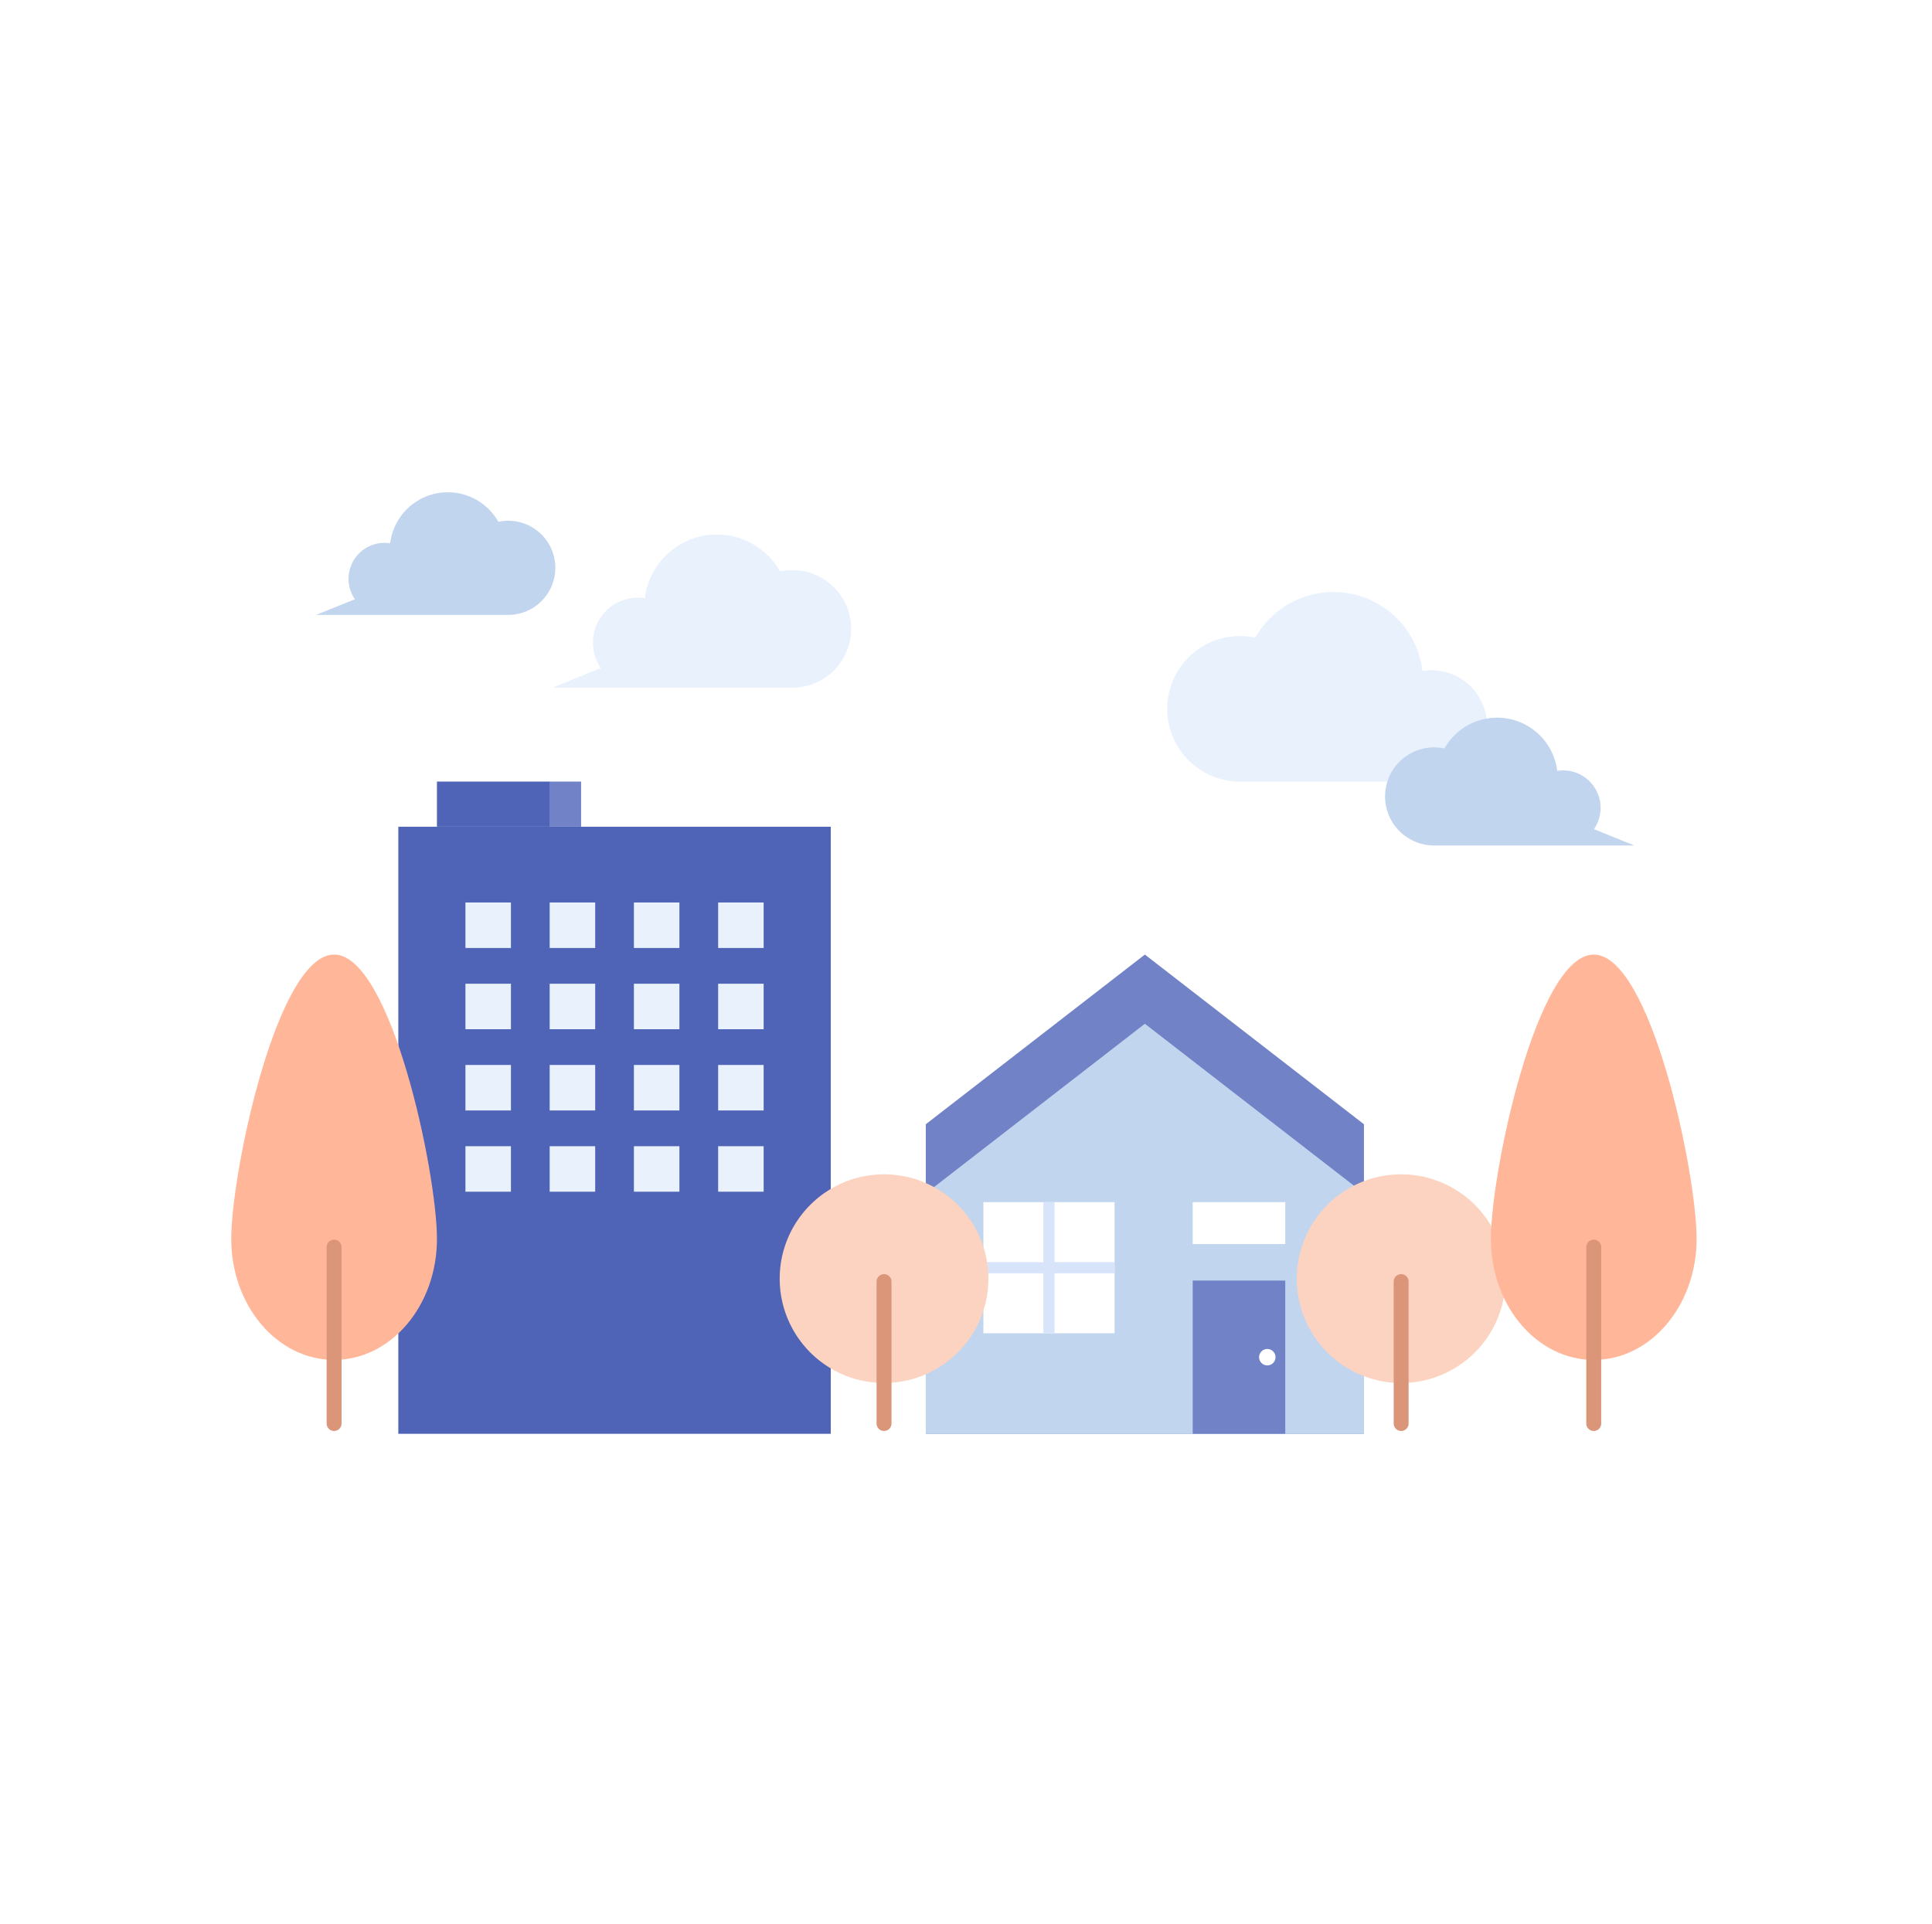 <svg xmlns="http://www.w3.org/2000/svg" xmlns:xlink="http://www.w3.org/1999/xlink" width="259" height="258" viewBox="0 0 259 258"><defs><clipPath id="a"><rect width="196.442" height="126.239" fill="none"/></clipPath></defs><g transform="translate(-967 -2223)"><rect width="259" height="258" transform="translate(967 2223)" fill="#fff"/><g transform="translate(998 2289)"><path d="M93.11,84.736v41.5h58.738v-41.5l-29.369-22.75Z" fill="#7182c6"/><path d="M93.11,94.014v32.225h58.738V94.014L122.479,71.263Z" fill="#c2d5ef"/><rect width="17.581" height="17.581" transform="translate(100.832 95.18)" fill="#fff"/><rect width="1.5" height="17.581" transform="translate(108.873 95.18)" fill="#d7e4f9"/><rect width="17.581" height="1.5" transform="translate(100.832 103.221)" fill="#d7e4f9"/><rect width="12.409" height="5.619" transform="translate(128.891 95.181)" fill="#fff"/><rect width="12.409" height="20.544" transform="translate(128.891 105.695)" fill="#7182c6"/><g clip-path="url(#a)"><path d="M139.991,115.967a1.1,1.1,0,1,1-1.1-1.1,1.1,1.1,0,0,1,1.1,1.1" fill="#fff"/><rect width="57.973" height="81.397" transform="translate(22.398 44.842)" fill="#4f63b7"/><rect width="6.101" height="6.101" transform="translate(31.395 55.002)" fill="#e8f1fc"/><rect width="6.101" height="6.101" transform="translate(42.688 55.002)" fill="#e8f1fc"/><rect width="6.101" height="6.101" transform="translate(53.98 55.002)" fill="#e8f1fc"/><rect width="6.101" height="6.101" transform="translate(65.273 55.002)" fill="#e8f1fc"/><rect width="6.101" height="6.101" transform="translate(31.395 65.895)" fill="#e8f1fc"/><rect width="6.101" height="6.101" transform="translate(42.688 65.895)" fill="#e8f1fc"/><rect width="6.101" height="6.101" transform="translate(53.98 65.895)" fill="#e8f1fc"/><rect width="6.101" height="6.101" transform="translate(65.273 65.895)" fill="#e8f1fc"/><rect width="6.101" height="6.101" transform="translate(31.395 76.787)" fill="#e8f1fc"/><rect width="6.101" height="6.101" transform="translate(42.688 76.787)" fill="#e8f1fc"/><rect width="6.101" height="6.101" transform="translate(53.98 76.787)" fill="#e8f1fc"/><rect width="6.101" height="6.101" transform="translate(65.273 76.787)" fill="#e8f1fc"/><rect width="6.101" height="6.101" transform="translate(31.395 87.68)" fill="#e8f1fc"/><rect width="6.101" height="6.101" transform="translate(42.688 87.68)" fill="#e8f1fc"/><rect width="6.101" height="6.101" transform="translate(53.98 87.68)" fill="#e8f1fc"/><rect width="6.101" height="6.101" transform="translate(65.273 87.68)" fill="#e8f1fc"/><rect width="15.167" height="6.05" transform="translate(27.576 38.792)" fill="#4f63b7"/><rect width="4.157" height="6.05" transform="translate(42.744 38.792)" fill="#7182c6"/><path d="M170.823,105.439a13.989,13.989,0,1,1-13.988-13.988,13.988,13.988,0,0,1,13.988,13.988" fill="#fbd3c0"/><path d="M156.835,125.86a1,1,0,0,1-1-1V105.832a1,1,0,1,1,2,0V124.86a1,1,0,0,1-1,1" fill="#db9579"/><path d="M196.442,100.112c0,8.958-6.173,16.221-13.788,16.221s-13.788-7.263-13.788-16.221,6.173-38.126,13.788-38.126,13.788,29.168,13.788,38.126" fill="#ffb699"/><path d="M182.653,125.86a1,1,0,0,1-1-1V101.214a1,1,0,0,1,2,0V124.86a1,1,0,0,1-1,1" fill="#db9579"/><path d="M101.5,105.439A13.988,13.988,0,1,1,87.512,91.451,13.988,13.988,0,0,1,101.5,105.439" fill="#fbd3c0"/><path d="M87.512,125.86a1,1,0,0,1-1-1V105.832a1,1,0,0,1,2,0V124.86a1,1,0,0,1-1,1" fill="#db9579"/><path d="M27.576,100.112c0,8.958-6.173,16.221-13.788,16.221S0,109.07,0,100.112,6.173,61.986,13.788,61.986s13.788,29.168,13.788,38.126" fill="#ffb699"/><path d="M13.788,125.86a1,1,0,0,1-1-1V101.214a1,1,0,0,1,2,0V124.86a1,1,0,0,1-1,1" fill="#db9579"/><path d="M167,35.549a7.429,7.429,0,0,0-7.305-11.586A12.027,12.027,0,0,0,137.277,19.5a9.754,9.754,0,1,0-2.043,19.291h39.794Z" fill="#e8f1fc"/><path d="M49.552,23.576a6.023,6.023,0,0,1,4.961-9.443,6.074,6.074,0,0,1,.941.081,9.718,9.718,0,0,1,18.112-3.6A7.881,7.881,0,1,1,75.216,26.2H43.064Z" fill="#e8f1fc"/><path d="M16.578,14.346a4.824,4.824,0,0,1,3.974-7.563,4.914,4.914,0,0,1,.753.064A7.784,7.784,0,0,1,35.811,3.96a6.312,6.312,0,1,1,1.323,12.484H11.382Z" fill="#c2d5ef"/><path d="M182.684,45.173a5.027,5.027,0,0,0-4.141-7.882,4.949,4.949,0,0,0-.785.068,8.111,8.111,0,0,0-15.117-3.009,6.578,6.578,0,1,0-1.378,13.009H188.1Z" fill="#c2d5ef"/></g></g></g></svg>